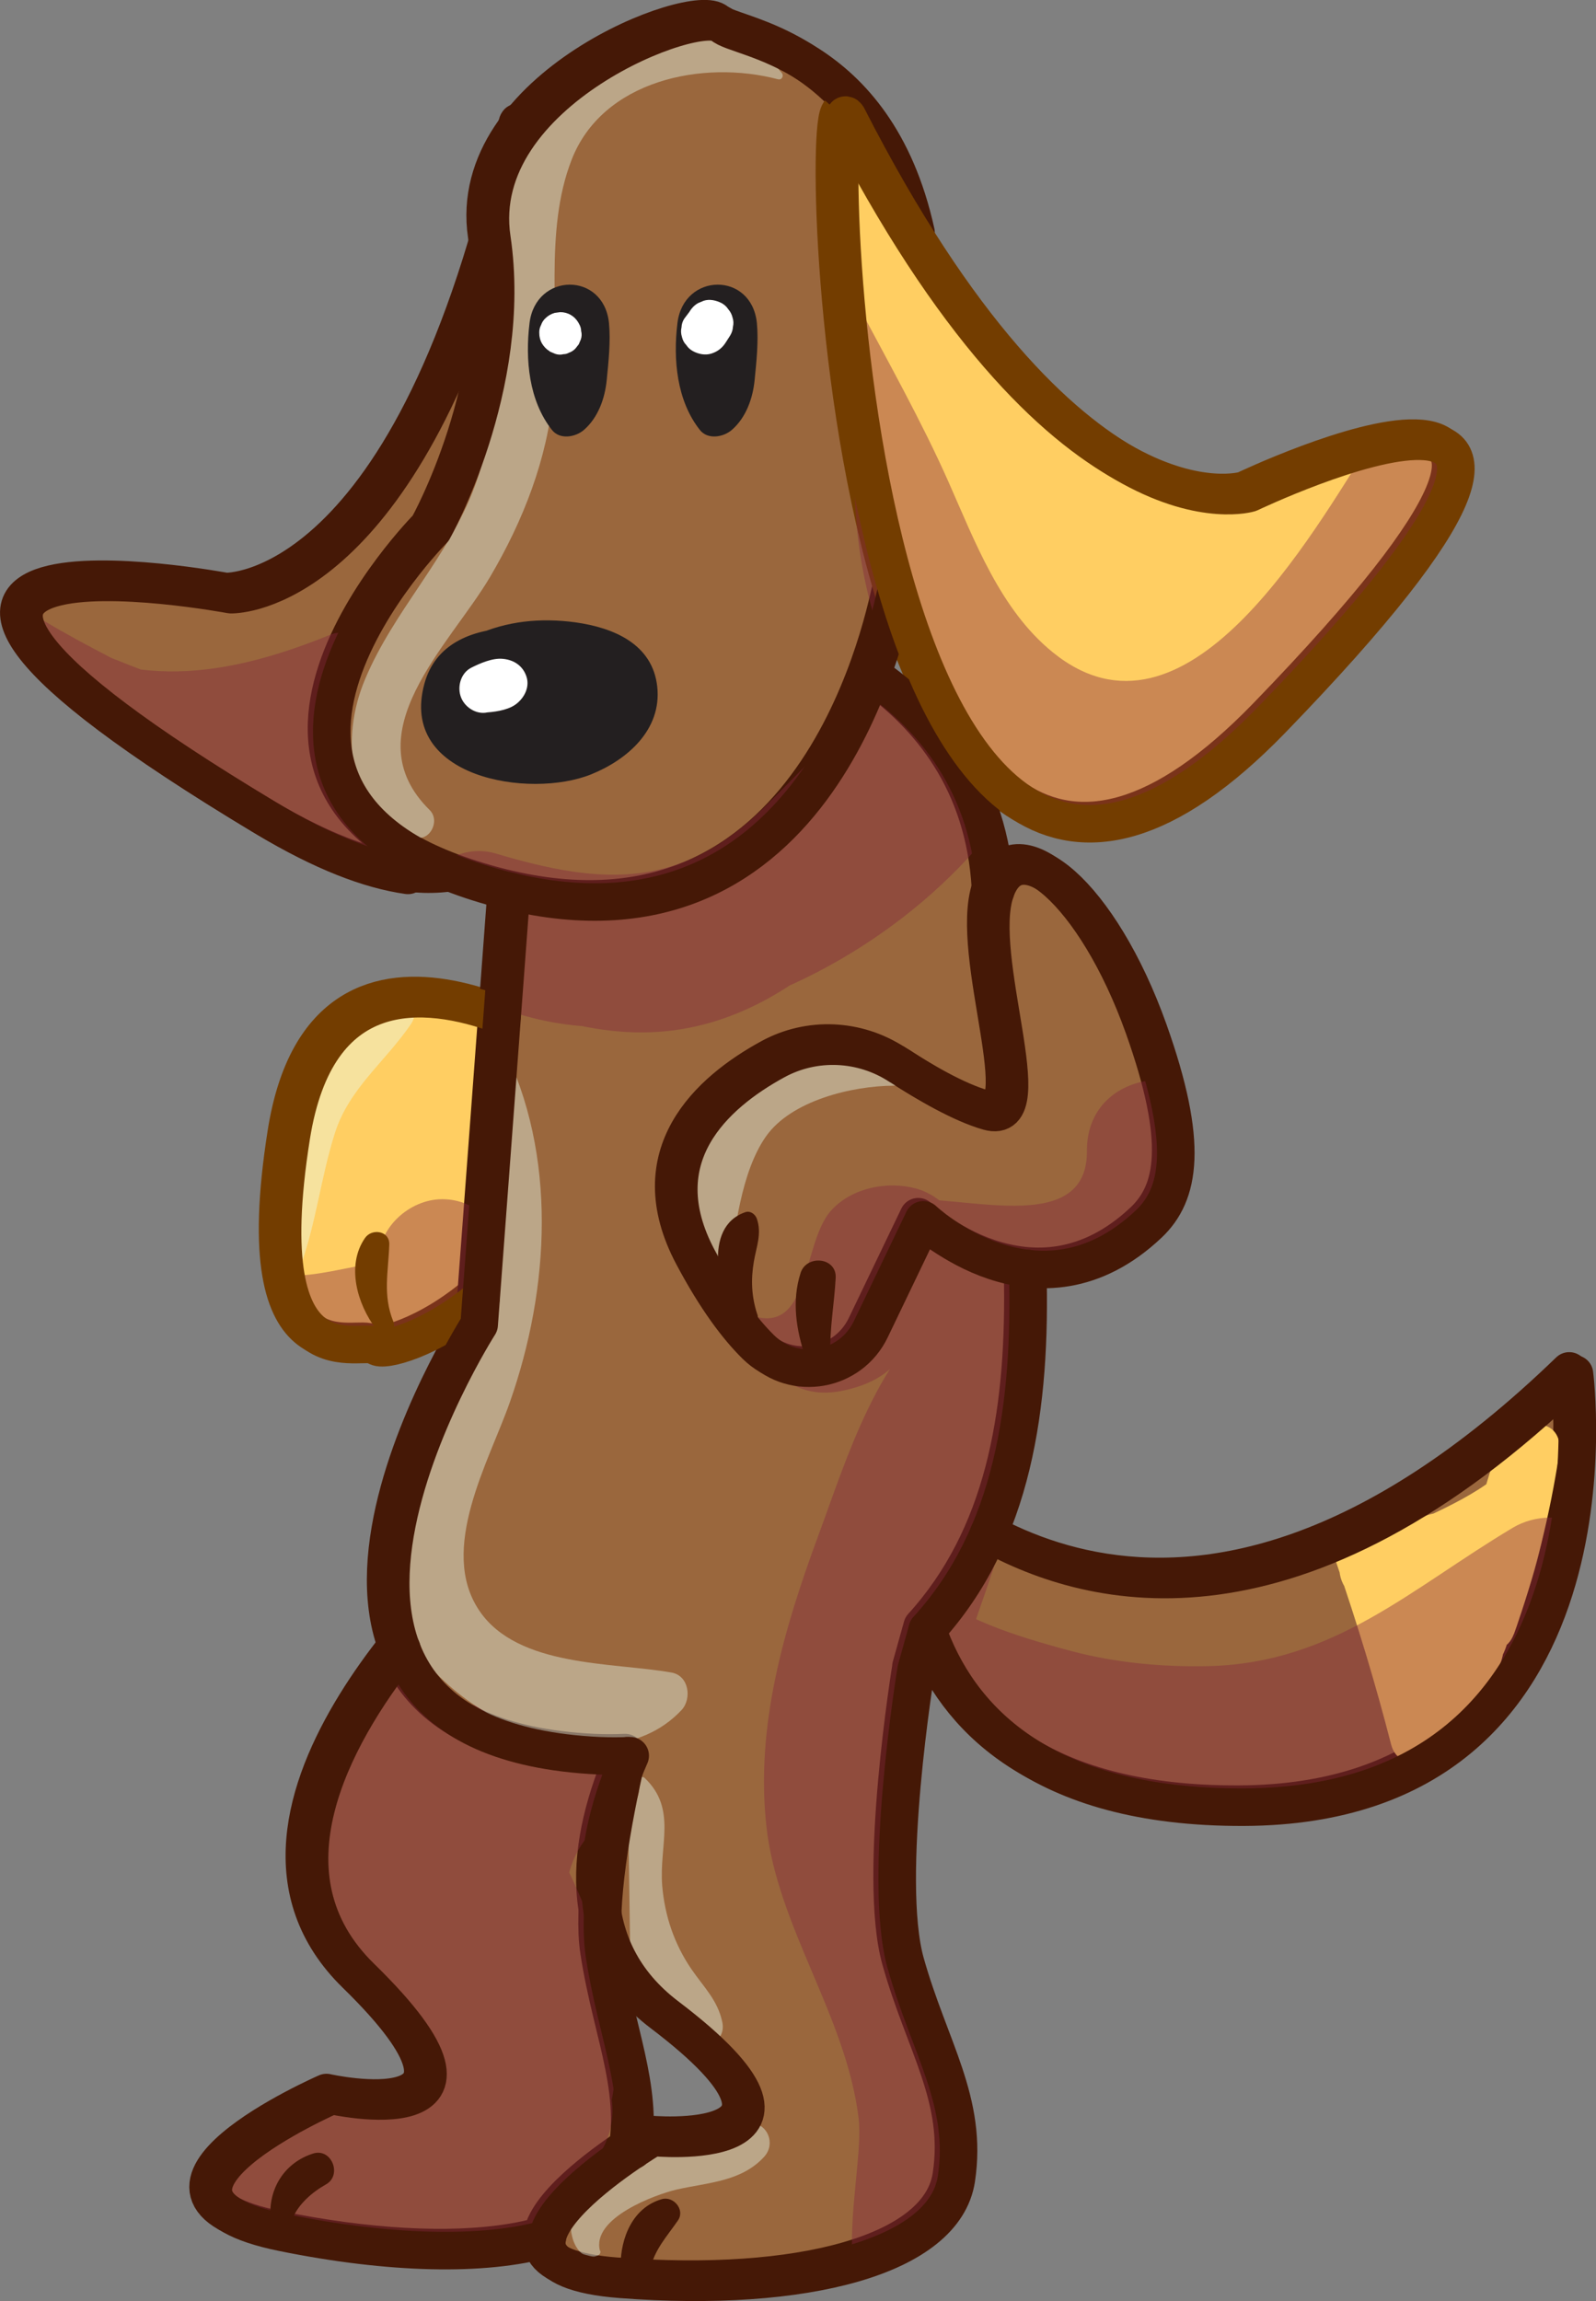 <?xml version="1.0" encoding="UTF-8"?>
<svg id="Calque_2" data-name="Calque 2" xmlns="http://www.w3.org/2000/svg" xmlns:xlink="http://www.w3.org/1999/xlink" viewBox="0 0 106.72 153.86">
  <rect x="0" y="0" width="106.72" height="153.86" fill="#808080" stroke="none"/>
  <defs>
    <style>
      .cls-1, .cls-2, .cls-3, .cls-4 {
        stroke-linecap: round;
        stroke-linejoin: round;
        stroke-width: 2.51px;
      }

      .cls-1, .cls-5 {
        fill: #ffce62;
      }

      .cls-1, .cls-4 {
        stroke: #733d00;
      }

      .cls-2, .cls-6, .cls-4 {
        fill: none;
      }

      .cls-2, .cls-3 {
        stroke: #451806;
      }

      .cls-6, .cls-7, .cls-8, .cls-5, .cls-9, .cls-10, .cls-11, .cls-12 {
        stroke-width: 0px;
      }

      .cls-7 {
        fill: #fff;
      }

      .cls-8 {
        fill: #231f20;
      }

      .cls-13 {
        clip-path: url(#clippath);
      }

      .cls-3 {
        fill: #9a673d;
      }

      .cls-9 {
        fill: #eafdf1;
      }

      .cls-14 {
        opacity: .42;
      }

      .cls-10 {
        fill: #82263e;
      }

      .cls-11 {
        fill: #733d00;
      }

      .cls-12 {
        fill: #451806;
      }
    </style>
    <clipPath id="clippath">
      <path class="cls-6" d="m105.27,91.87c-18.58,17.97-32.25,14.5-39.17,10.67,2.25-5.23,2.79-11.32,2.61-17.71,2.45.28,5.29-.32,8.1-2.98,2.09-1.98,2.72-5.31,0-12.95-3.23-9.06-8.71-13.71-10.24-9.31-.4-7.17-4.16-11.64-8.27-14.47.99-2.66,1.45-4.83,1.63-5.62.01-.05.02-.1.03-.14,3.92,13.33,11.44,22.85,25.1,8.74,28.5-29.43-1.5-15.12-1.5-15.12,0,0-9.64,2.98-22.2-16.88-2.57-12.94-12.04-13.39-13.07-14.42-1.03-1.03-9.09,1.6-13.16,6.74-.1-.11-.18-.09-.22.1-.02.09-.04.17-.06.25-1.5,2.04-2.38,4.44-1.97,7.16.02.14.03.28.05.41-7.03,23.82-17.52,23.4-17.52,23.4,0,0-32.67-6.11,2.44,14.99,5.4,3.24,9.56,4.3,12.73,3.78.71.27,1.47.52,2.3.75.44.13.88.24,1.31.34-.21,2.84-.42,5.63-.62,8.29-5.26-1.97-12.42-2.51-14.1,8.07-2.72,17.18,4.91,13.23,5.69,14.04.38.4,3.68-.44,7-3.25-.09,1.16-.13,1.8-.13,1.8,0,0-8.4,13.14-5.17,21.69-4.71,5.95-9.67,15.16-2.73,21.95,11.12,10.86-1.96,7.91-1.96,7.91,0,0-15.37,6.7-3.28,9.16,7.18,1.46,13.47,1.6,17.69.41-.2,1.34.99,2.43,4.94,2.73,12.3.94,21.63-1.53,22.42-6.71s-1.8-8.77-3.39-14.43c-1.6-5.66.7-19.63.7-19.63l.75-2.68h0c2.02,5.77,7.4,11.92,21.16,11.87,25.89-.09,22.11-28.97,22.11-28.97Zm-63.13,25.53c-.15.34-.29.67-.42,1.02.08-.34.15-.68.23-1.01.06,0,.13,0,.2,0Zm1.51,25.53s-.54.32-1.33.85c.62-4.29-1.13-7.94-1.92-13.12-.12-.79-.15-1.72-.11-2.73.44,2.56,1.73,4.95,4.31,6.91,12.38,9.4-.96,8.09-.96,8.09Z"/>
    </clipPath>
  </defs>
  <g id="Layer_1" data-name="Layer 1">
    <g>
      <path class="cls-3" d="m60.71,98.86c.87.07,17.45,18.69,44.22-7.2,0,0,3.78,28.87-22.11,28.97-25.89.09-22.11-21.76-22.11-21.76Z"/>
      <path class="cls-1" d="m39.04,70.71s-17.19-12.12-19.9,5.06,4.91,13.23,5.69,14.04,13.55-3.45,14.21-19.1Z"/>
      <path class="cls-3" d="m32.08,104.07s-19.41,17.07-8.29,27.93c11.12,10.86-1.96,7.91-1.96,7.91,0,0-15.37,6.7-3.28,9.16,12.09,2.46,21.66,1.16,23.08-3.88,1.42-5.04-.69-8.92-1.58-14.74-.88-5.82,3.13-19.39,3.13-19.39l-11.11-6.98Z"/>
      <path class="cls-3" d="m60.91,111.43l.75-2.68c10.9-11.99,5.53-32.29,4.57-49.37-.8-14.23-14.8-17.86-18.65-19.06,0,0-11.52-10.53-12.91,8.2-1.39,18.73-2.97,39.84-2.97,39.84,0,0-17.63,27.58,7.99,28.82.72.03,1.42.03,2.11,0-2.59,5.91-3.56,12.86,2.47,17.43,12.38,9.4-.96,8.09-.96,8.09,0,0-14.42,8.56-2.12,9.49,12.3.94,21.63-1.53,22.42-6.71.79-5.18-1.8-8.77-3.39-14.43-1.6-5.66.7-19.63.7-19.63Z"/>
      <path class="cls-3" d="m34.57,8.32c.88-4.08,18.06,67.32-17.05,46.22-35.11-21.1-2.44-14.99-2.44-14.99,0,0,12.68.5,19.5-31.23Z"/>
      <path class="cls-3" d="m59.58,39.29c-.67,2.96-5.49,25.89-27.04,19.78-21.54-6.11-3.92-23.85-3.92-23.85,0,0,5.39-9.6,3.92-19.49C31.07,5.84,46.49.02,47.95,1.47c1.45,1.45,19.78,1.75,11.64,37.82Z"/>
      <path class="cls-1" d="m56.33,7.62c-1.9-3.72-.12,69.7,28.38,40.27,28.5-29.43-1.5-15.12-1.5-15.12,0,0-12.12,3.75-26.88-25.16Z"/>
      <path class="cls-3" d="m59.8,71.06c-2.49-1.62-5.67-1.77-8.28-.35-4.11,2.24-8.78,6.46-5.19,13.23,1.53,2.88,2.95,4.78,4.21,6.02,2.24,2.2,5.99,1.54,7.35-1.3l3.51-7.31s7.67,7.28,15.07.28c2.09-1.98,2.72-5.31,0-12.95-3.23-9.06-8.71-13.71-10.24-9.31-1.52,4.4,3.15,15.77-.48,14.74-1.79-.51-4.09-1.84-5.95-3.06Z"/>
      <path class="cls-8" d="m36.98,47.23c-1.11-.12-.82-.34-1.45-1.06-.43-.5-1-.9-1.52-1.3l.91.91-.14-.22.28,2.11c.09-.4.14-.82.14-1.23l-.43,1.57c-1.33.62-1.63.89-.9.8.27-.02.54-.03.82-.02.37,0,.79-.01,1.16.02s.76.14,1.13.23c.53.14.77.46.22-.12l-1.16-2.8.03.34.54-2.01c.66-.58.78-.74.36-.47-.25.11-.28.14-.08.09.03,0-1.23.33-.75.22-.58.13-.17.07-.77-.04s-.29-.29-.07,0l1.21,2.93-.03-.37-1.21,2.91c-.88.41-1.05.52-.53.34.25-.08.5-.15.75-.2-.14.02.66-.03.76-.02.78.05,1.52.31,2.25.61l-2.29-5.63c.4-.57-.2.06-.45.21.38-.15.15-.06-.69.29-.31.21-.6.45-.88.7-1.2,1.27-1.14,3.05,0,4.33s3.14,1.62,4.75,1.24c1.72-.41,2.85-1.55,3.88-2.9,1.18-1.54.34-4.45-1.37-5.24-3.58-1.66-11.63-3-13.07,2.26-1.73,6.3,7.04,7.73,11.16,6.06,2.42-.98,4.71-2.98,4.41-5.84s-2.9-3.96-5.48-4.32c-2.3-.31-4.58-.1-6.71.88s-3.64,3.5-2.23,5.77c.94,1.51,2.61,1.77,4.15,1.09-.66.29.21.04.45-.04.31-.1.75-.26,1.03-.42.73-.42.87-.86,1.8-.96.45-.05.45-.65,0-.7h0Z"/>
      <path class="cls-5" d="m90.2,104.3c2.36,1.88,3.82,5.64,4.41,8.57.53,2.58,4.86,2.04,4.64-.63-.34-4.19-2.36-7.55-6.07-9.6-2.82-1.56-5.07,2.46-2.49,4.26,2.17,1.51,3.61,3.83,3.75,6.49.14,2.44,3.69,2.45,3.8,0,.15-3.31.81-6.42,2.16-9.46.7-1.56-.84-3.74-2.59-2.59l-2.56.65v4c1.49-.57,2.98-1.14,4.2-2.22,1.6-1.42,2.2-3.47,3.52-5.12l-1.78-1.03c-1.09,2.79-2.09,5.6-3.05,8.44l2.72.75c.58-2.36,1.17-4.73,1.75-7.09.48-1.93-2.49-2.76-2.99-.82-.76,2.93-1.52,5.85-2.27,8.78-.48,1.84,2.21,3.09,3.15,1.33s1.6-3.47,2.08-5.4-2.34-3.24-3.24-1.37c-1.01,2.1-1.59,4.09-1.77,6.42-.15,1.98,3.17,2.47,3.5.47.25-1.47,2.29-10.75,1.38-10.97l-1.04-1.83c-.66,4.17-1.8,8.14-3.38,12.05l3.2.88c.98-2.67,1.49-5.28,1.62-8.12.09-1.98-3.23-2.5-3.53-.48-.42,2.82-1.18,5.37-2.65,7.84h3.33c-.86-1.71-1.23-3.01-1.34-4.92-.11-1.8-1.97-3.03-3.63-2.08s-2.48,2.07-3.21,3.87c-.8,1.96,1.92,3.9,3.59,2.76.3.19.47.47.53.82l3-1.71-.39-.06,1.71,1.71-.16-.41-1.12,2.76.24-.14-3.59-1.46-.14.58,2.36-1.79.72.34.63,2.38.16-.44-4.8-.65c-.12,1.37-.82,2.46-1.42,3.64l3.75,1.02c0-4.69-1.13-8.61-4.52-11.97-1.22-1.21-3.62,0-3.01,1.75,1.38,4,2.61,8.04,3.66,12.14.56,2.16,3.91,1.25,3.35-.92-1.05-4.09-2.23-8.15-3.54-12.17l-3.01,1.75c2.28,2.34,3.8,5.55,3.11,8.89-.35,1.7,1.36,3.16,2.96,2.27,2.49-1.38,3.31-3.67,3.55-6.39.26-2.93-3.89-3.04-4.8-.65l-.16.44c-.3.79.05,1.81.63,2.38.85.84,1.54,1.19,2.74,1.09s1.92-.72,2.36-1.79c.5-1.24.41-1.88.14-3.18-.32-1.57-2.3-2.2-3.59-1.46l-.24.14c-.85.49-1.51,1.77-1.12,2.76.45,1.13.96,1.97,2.25,2.18,1.4.23,2.49-.36,3-1.71,1.61-4.23-3.86-8.97-7.7-6.33l3.59,2.76.93-1.01-3.54-1.44c.5,2.32,1.36,4.28,2.74,6.22.76,1.07,2.65,1.42,3.33,0,1.45-3.03,2.42-5.98,2.84-9.31h-3.59c-.06,2.54-.45,4.84-1.23,7.23-.67,2.05,2.48,2.86,3.2.88,1.43-3.95,2.42-7.99,3.05-12.14.12-.77-.18-1.63-1.04-1.83-1.64-.38-2.54.42-3.17,1.96-1.35,3.29-1.67,7.45-2.44,10.93l3.5.47c.2-1.72.53-3.05,1.26-4.63l-3.24-1.37c-.39,1.69-.85,3.02-1.63,4.61l3.15,1.33c.65-2.96,1.29-5.91,1.94-8.87l-2.99-.82c-.5,2.39-.99,4.78-1.49,7.17-.37,1.77,2.2,2.5,2.72.75.85-2.86,1.66-5.72,2.38-8.62.29-1.17-1.31-1.86-1.94-.82-1.31,2.14-5.41,3.77-7.64,4.84-2.04.97-.79,3.69,1.05,3.86,2.21.21,3.69-.4,5.41-1.75l-2.97-2.29c-1.56,3.7-2.49,7.36-2.69,11.37h3.8c.03-4.16-1.3-7.67-4.57-10.36l-2.99,3.87c2.16,1.13,3.58,2.87,3.84,5.34l4.64-.63c-1.1-4.86-3.93-6.83-8.58-7.98-.36-.09-.72.4-.39.67h0Z"/>
      <g class="cls-14">
        <g class="cls-13">
          <path class="cls-10" d="m47.77,87.6c2.97,2.3,4.22,6.32,8.65,5.37,4.79-1.04,4.69-4.3,5.83-8.16l-1.83,2.39c-2.22-.73-2.66-.36-1.32,1.1.47.63.96,1.25,1.47,1.85.85.85,1.9,1.54,2.97,2.08,2.82,1.41,6.25,1.52,9.23.6,6.89-2.13,9.89-9.08,9.95-15.79h-10.04c-.05,6.16-9.82,2.25-13.22,3.35-2.36.76-4.39,4.02-2.59,6.36,7.69,10.02,26.09,2.67,25.85-9.71-.13-6.45-10.16-6.47-10.04,0,.05,2.85-1,8.03-5.06,7.23-2.6-.51-3.56-4.06-6.39-4.81-1.92-.51-4.27-.04-5.64,1.46-2.25,2.45-1.16,10.21-7.28,5.99-.4-.28-.93.38-.53.69h0Z"/>
          <path class="cls-10" d="m17.64,85.93c1.54.87,2.11,3.27,3.46,4.54,1.53,1.43,3.49,2.13,5.56,1.85,3.79-.52,7.46-3.87,7.14-7.91-.18-2.27-1.81-4.23-4.23-4.23-2.19,0-4.36,1.94-4.23,4.23.07,1.22.39-.11-.15-.02s-1.09.24-1.64.34c-1.67.31-3.95.89-5.54.31-.53-.19-.86.63-.38.9h0Z"/>
          <path class="cls-10" d="m56.4,20.55c1.95,4.51.54,8.68.79,13.32.16,2.91.7,5.86,1.67,8.6,2.01,5.7,6.48,10.55,12.35,12.34,6.64,2.02,12.32-.57,17.17-5.1,4.53-4.23,10.35-10.54,12.3-16.54,1.77-5.42-6.03-8.3-8.92-3.76-4.09,6.41-12.48,21.42-21.37,14.2-3.51-2.85-5.2-7.41-6.98-11.42s-4.08-8.1-6.2-12.1c-.29-.54-1.04-.07-.8.47h0Z"/>
          <path class="cls-10" d="m.73,40.98c1.66,2.54,1.73,5.54,3.62,7.98s4.16,4.38,6.89,5.59c4.79,2.12,10.35.62,11.38-5.01h-6.65c1,3.43,2.54,6.77,5.13,9.29,2.31,2.25,6.44-.68,4.58-3.54s-3.33-6.03-4.28-9.34c-.24-.85-1.18-1.18-1.94-.79-5.69,2.94-11.54-1.66-16.96-2.86-1.68-.37-2.96,2.11-1.23,2.93,6.76,3.2,15.46,4.3,21.88-.41,1.09-.8.49-3.01-1.01-2.4-6.44,2.62-12.93,3.89-19.25.05l-1.94,2.51c5.58,4.77,13.4,5.79,19.85,2.46l-1.98-1.14c-.39,4.03.06,7.44,1.53,11.24l5.34-2.25c-1.41-2.52-2.54-4.71-3.06-7.59-.64-3.49-5.76-3.07-6.65,0-.21.71-13.66-6.12-14.56-7.26-.31-.39-.96.12-.69.53h0Z"/>
          <path class="cls-10" d="m60.97,41.26c1.32,1.7-8.25,11.11-9.72,12.57-5.63,5.62-10.83,5.41-18.09,3.24-4.12-1.23-7.92,4.59-4.39,7.53,13.28,11.03,37.59-2.19,41.86-17.2,1-3.52-3.98-6.92-6.5-3.79-3.85,4.77-6.8,9.55-12.25,12.74-3.98,2.33-12.91,6.22-16.73,1.87l-5.46,7.08c5.26,2.34,10.62,4.59,16.49,3.4,4.89-.99,8.94-4.11,12.27-7.69s6.21-7.24,6.88-12c.26-1.87.32-3.9-.59-5.62-1.05-1.99-1.39-1-3.25-2.64-.35-.31-.78.15-.5.5h0Z"/>
          <path class="cls-10" d="m26.33,115.28c4.09,2.49,4.31,6.89,5.04,11.04.56,3.16,5.99,3.24,6.46,0,.27-1.84.9-3.11,2.27-4.37,2-1.86.88-5.11-1.55-5.86-2.73-.84-5.45-1.75-8.23-2.43-4.3-1.04-5.9,5.1-1.81,6.56,3.54,1.26,3.41,6.36,3.93,9.27.61,3.35,1.98,7.29.73,10.65-2.57,6.93-11.41,5.34-16.45,2.7l-2.14,7.91c7.72-.86,15.42-2.24,22.8-4.67,4.61-1.52,4.92-8.29,0-9.68-1.64-.46-4.49-.89-5.6-2.29-.81-1.01-.61-2.11-.35-3.39.16-.82,1.31-2.48.42-1.94l-7.9-3.21.17,1.04.54-4.15-1.52-2.55,5.26-4,2.54,2.98c1.49-6.75-8.66-9.63-10.41-2.87-1.22,4.72,1.3,9.84,6.42,10.6,3.05.45,5.67-.73,6.71-3.81,1.65-4.87-1.65-10.06-6.83-10.5-5.59-.48-9.55,4.65-9.38,9.84.16,4.79,3.65,9.82,8.68,10.28,5.77.53,9.08-4.51,8.19-9.72-.58-3.42-5.18-4.9-7.9-3.21-5.12,3.18-7.31,11.67-5.38,17.24,2.05,5.93,7.98,8.32,13.68,9.34-.4-3.06-.8-6.12-1.2-9.17-6.1,2.79-12.26,4.65-18.93,5.35-3.83.4-6.23,5.78-2.14,7.91,8.92,4.66,21.51,4.74,26.88-5.33,5.31-9.95-1.77-21.37-6.97-29.63l-3.84,5c2.68,1.01,5.44,1.79,8.17,2.63l-1.55-5.86c-2.53,2.36-3.6,5.04-3.89,8.44l6.58-.89c-1.83-5.44-6.32-7.48-11.14-9.87-.41-.2-.76.37-.36.62h0Z"/>
          <path class="cls-10" d="m32.08,131.32c.81,1.01,1.25,2.16.45,3.26l2.86,1.21c.39-1.81,0-3.55-.08-5.37-.08-1.69-1.7-3.21-3.46-2.63-3.8,1.25-4.88,7.86-1.83,10.41,2.2,1.84,5.34.62,5.55-2.3.05-.64-.08-1.31-.23-1.94-.05-.2-.1-.51-.06-.12-.03-.29-.02-.6-.04-.89-.01-.24-.04-.47-.04-.71,0-.07.05-.63.02-.44.06-.5.17-1.37-.02-2.11l-4.57,2.66c1.01,1,1.34,2.54,1.88,3.81.78,1.82,3.57.25,2.7-1.58-.66-1.4-1.3-2.91-2.34-4.07-.5-.56-1.27.25-.81.81h0Z"/>
          <path class="cls-10" d="m61.54,88.73l.9.41,1.08-1.89c-4.75,3.07-6.91,10.3-8.78,15.36-2.31,6.25-4.24,12.78-3.49,19.52s5.32,12.65,6.16,19.47c.51,4.1-3.27,15.27,4.87,14.42,2.67-.28,4.63-1.6,5.5-4.19,1.93-5.7,1.7-12.03-.27-17.7s-5.15-10.57-4.64-16.72c.72-8.79,9.86-21.7,3.3-29.82-.88-1.08-2.82-.71-3.43.44l-.96-.17c-.46-.04-.64.67-.24.87h0Z"/>
          <path class="cls-10" d="m61.61,106.92c.65,2.17.15,4.03,1.27,6.1,1.05,1.94,2.67,3.49,4.4,4.83,3.75,2.92,8.11,4.45,12.86,4.75,9.81.62,23.24-4.39,27.73-13.75.98-2.03.82-4.26-.77-5.94-.28-.3-.65-.55-.99-.77-1.46-.92-3.48-.87-4.94,0-6.79,4.04-11.94,9.05-20.35,9.26-3.05.07-6.23-.22-9.19-1.01-2.4-.64-7.49-2.04-9.14-3.98-.34-.4-1.01.03-.87.51h0Z"/>
          <path class="cls-9" d="m52.26,4.86c-3.28-4.01-8.87-4.68-13.31-2.15-6.12,3.49-6.84,10.48-6.17,16.82.48,4.55.58,8.64-1.04,13-1.76,4.74-5.41,8.3-7.33,12.89-1.66,3.95-1.21,8.98,3.27,10.55,1.04.37,1.79-1.08,1.05-1.81-5.19-5.11,1.36-11.04,4.03-15.57,2.22-3.76,3.85-7.91,4.24-12.28.46-5.06-.65-10.81,1.22-15.62,2.06-5.32,8.76-6.72,13.8-5.39.27.07.41-.24.25-.43h0Z"/>
          <path class="cls-9" d="m33.24,70.01c.92,3.8-.38,7.64-.84,11.42-.53,4.33-1.13,8.26-2.86,12.3-1.84,4.3-4.06,8.38-3.15,13.21,1.33,7.03,13.68,13.25,19.18,7.4.71-.76.5-2.3-.66-2.51-3.93-.7-10.29-.33-12.86-4.14-2.77-4.1.66-9.99,2.04-13.93,2.68-7.61,3.19-16.57-.51-23.89-.1-.2-.39-.06-.34.14h0Z"/>
          <path class="cls-9" d="m20.04,84.81c1.1-2.99,1.4-6.04,2.35-9.04s3.36-4.76,5.09-7.3c.76-1.12-.49-2.39-1.64-2.14-2.86.63-5.02,3.5-6.08,6.11-.56,1.37-.96,2.87-1.03,4.35-.12,2.58,1.1,5.24.51,7.79-.12.54.63.73.82.22h0Z"/>
          <path class="cls-9" d="m48.73,85.14c.4-2.82.81-6.77,2.49-9.16s5.74-3.38,8.56-3.39c.71,0,1.14-.93.6-1.44-3.49-3.26-8.09-2.79-11.44.57-1.52,1.52-2.72,3.61-2.96,5.78-.32,2.93,1.41,4.94,1.94,7.66.08.39.76.41.82,0h0Z"/>
          <path class="cls-9" d="m40.12,150.5c-.6-2.2,3.72-3.78,5.15-4.11,2.09-.47,4.32-.52,5.84-2.2.76-.85.24-2.21-.93-2.25-2.01-.06-4.27.63-6.19,1.18-1.69.49-3.39,1.24-4.58,2.57-.92,1.03-1.5,2.47-1.15,3.86.2.82.8,1.61,1.7,1.26.13-.05.22-.17.18-.32h0Z"/>
          <path class="cls-9" d="m42.69,119.13c.44,1.26-1.81,4.03-2.1,5.54-.32,1.68-.15,3.48.25,5.12.71,2.91,2.84,7.12,6.31,6.94.81-.04,1.32-.73,1.15-1.52-.31-1.48-1.23-2.33-2.06-3.54-1.15-1.68-1.79-3.57-1.96-5.59-.22-2.71,1.01-5.12-1.17-7.2-.18-.17-.52,0-.43.25h0Z"/>
        </g>
      </g>
      <path class="cls-8" d="m39.04,28.75c.96-.83,1.41-2.12,1.53-3.34s.27-2.59.15-3.82c-.36-3.44-4.89-3.38-5.31,0-.3,2.44-.05,5.2,1.5,7.16.53.67,1.57.48,2.13,0h0Z"/>
      <path class="cls-8" d="m48.93,28.75c.96-.83,1.41-2.12,1.53-3.34s.27-2.59.15-3.82c-.36-3.44-4.89-3.38-5.31,0-.3,2.44-.05,5.2,1.5,7.16.53.67,1.57.48,2.13,0h0Z"/>
      <path class="cls-2" d="m66.11,102.53c6.92,3.83,20.59,7.31,39.17-10.67,0,0,3.78,28.87-22.11,28.97-13.75.05-19.13-6.1-21.16-11.87"/>
      <path class="cls-4" d="m33.58,67.91c-5.26-1.97-12.42-2.51-14.1,8.07-2.72,17.18,4.91,13.23,5.69,14.04.38.4,3.68-.43,7-3.25"/>
      <path class="cls-3" d="m42.33,143.77c.63-4.3-1.14-7.94-1.92-13.12-.49-3.24.54-8.89,1.54-13.26"/>
      <path class="cls-2" d="m26.87,110.25c-4.71,5.95-9.68,15.17-2.73,21.95,11.12,10.86-1.96,7.91-1.96,7.91,0,0-15.37,6.7-3.28,9.16,7.18,1.46,13.47,1.6,17.69.41"/>
      <path class="cls-2" d="m34.2,59.62c-1.13,15.17-2.16,28.95-2.16,28.95,0,0-17.63,27.58,7.99,28.82.72.03,1.42.03,2.11,0-2.59,5.91-3.56,12.86,2.47,17.43,12.38,9.4-.96,8.09-.96,8.09,0,0-14.42,8.56-2.12,9.49,12.3.94,21.63-1.53,22.42-6.71.79-5.18-1.8-8.77-3.39-14.43-1.6-5.66.7-19.63.7-19.63l.75-2.68c5.74-6.3,6.97-14.91,6.71-24.14"/>
      <path class="cls-2" d="m66.57,59.59c-.4-7.11-4.1-11.58-8.18-14.41"/>
      <path class="cls-2" d="m27.28,58.53c-2.61-.37-5.72-1.57-9.41-3.78-35.11-21.1-2.44-14.99-2.44-14.99,0,0,9.67.38,16.66-20.65"/>
      <path class="cls-2" d="m59.93,39.5c-.67,2.96-5.49,25.89-27.04,19.78-21.54-6.11-3.92-23.85-3.92-23.85,0,0,5.39-9.6,3.92-19.49C31.42,6.05,46.84.23,48.29,1.68c1.01,1.01,10.23,1.46,12.96,13.86"/>
      <path class="cls-4" d="m56.68,7.83c-1.9-3.72-.12,69.7,28.38,40.27,28.5-29.43-1.5-15.12-1.5-15.12,0,0-12.12,3.75-26.88-25.16Z"/>
      <path class="cls-2" d="m60.14,71.27c-2.49-1.62-5.67-1.77-8.28-.35-4.11,2.24-8.78,6.46-5.19,13.23,1.53,2.88,2.95,4.78,4.21,6.02,2.24,2.2,5.99,1.54,7.35-1.3l3.51-7.31s7.67,7.28,15.07.28c2.09-1.98,2.72-5.31,0-12.95-3.23-9.06-8.71-13.71-10.24-9.31s3.15,15.77-.48,14.74c-1.79-.51-4.09-1.84-5.95-3.06Z"/>
      <path class="cls-7" d="m37.34,22.25c.76,0,.76-1.17,0-1.17s-.76,1.17,0,1.17h0Z"/>
      <path class="cls-7" d="m47.48,22.02c.45,0,.45-.7,0-.7s-.45.7,0,.7h0Z"/>
      <path class="cls-7" d="m46.1,20.85l-.34.45c-.12.18-.18.38-.19.59-.05.21-.04.42.03.64.05.21.14.39.29.54.11.17.26.31.45.41.37.2.82.29,1.23.16s.72-.37.95-.73l.3-.47c.11-.18.18-.38.19-.59.05-.21.04-.42-.03-.63-.05-.2-.14-.38-.28-.54-.11-.17-.26-.31-.44-.41-.37-.19-.81-.29-1.21-.16l-.38.16c-.24.14-.42.33-.56.56h0Z"/>
      <path class="cls-7" d="m36.74,23.49l.06.03.33.14c.18.06.37.07.55.02.13,0,.24-.03.35-.09.17-.06.32-.15.45-.29l.22-.28.14-.33c.06-.18.07-.37.02-.55,0-.18-.06-.36-.16-.52l-.03-.06c-.13-.21-.29-.38-.5-.5-.22-.13-.46-.19-.71-.19l-.37.05c-.24.07-.45.19-.62.36-.14.13-.23.28-.29.45-.09.17-.13.35-.12.54,0,.25.06.49.19.71.13.21.29.38.5.5h0Z"/>
      <path class="cls-7" d="m31.93,44.53c-.15.09-.08.09.2-.02.3-.05.36-.07.18-.08v3.22c.66-.03,1.58-.14,2.14-.53s.99-1.13.76-1.86-.83-1.14-1.59-1.21c-.68-.07-1.53.3-2.12.6-.71.37-.95,1.31-.66,2.01s1.14,1.2,1.9.93c.54-.19.97-.48,1.26-.98.32-.56.26-1.38-.24-1.83-.47-.43-1.28-.63-1.83-.24h0Z"/>
      <path class="cls-12" d="m50.63,87.86c-.38-1.18-.43-2.3-.22-3.52.17-1,.54-1.85.2-2.85-.11-.31-.44-.56-.78-.44-2.9,1.01-1.74,5.48-.61,7.42.43.74,1.69.26,1.42-.6h0Z"/>
      <path class="cls-12" d="m55.52,90.54c-.05-1.72.27-3.4.36-5.1.07-1.39-1.96-1.57-2.35-.32-.6,1.88-.29,3.81.33,5.65.29.87,1.69.77,1.66-.22h0Z"/>
      <path class="cls-12" d="m43.48,151.76c.24-1.31,1.13-2.24,1.86-3.31.48-.71-.31-1.64-1.09-1.41-1.93.55-2.76,2.58-2.75,4.46,0,1.1,1.78,1.42,1.98.27h0Z"/>
      <path class="cls-12" d="m19.55,148.37c.38-.99,1.34-1.81,2.25-2.32,1.1-.62.37-2.46-.87-2.06-1.85.59-2.94,2.25-2.85,4.18.04.88,1.18.98,1.48.2h0Z"/>
      <path class="cls-11" d="m26.3,88.36c-.72-1.78-.33-3.32-.27-5.15.03-.92-1.16-1.1-1.62-.44-1.28,1.84-.52,4.43.73,6.08.39.51,1.45.24,1.16-.49h0Z"/>
    </g>
  </g>
</svg>